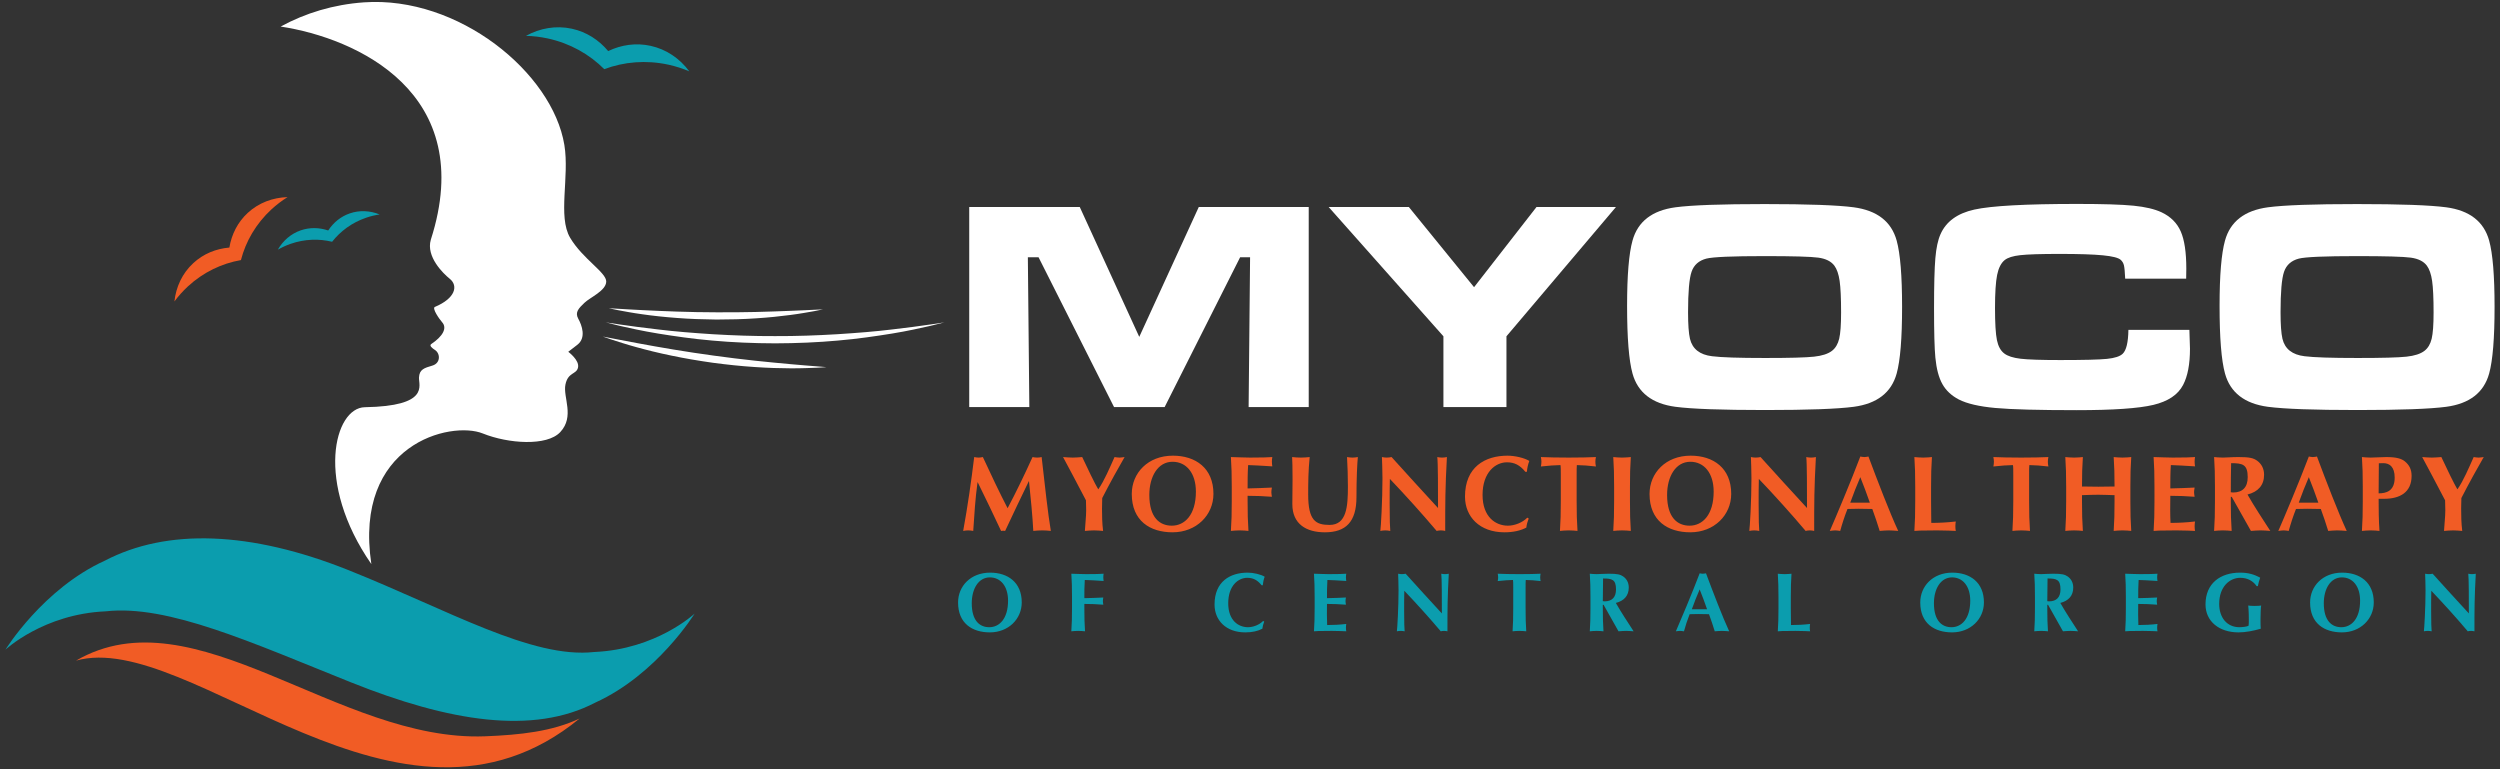 <?xml version="1.0" encoding="utf-8"?>
<!-- Generator: Adobe Illustrator 17.0.0, SVG Export Plug-In . SVG Version: 6.00 Build 0)  -->
<!DOCTYPE svg PUBLIC "-//W3C//DTD SVG 1.1//EN" "http://www.w3.org/Graphics/SVG/1.1/DTD/svg11.dtd">
<svg version="1.1" id="Layer_1" xmlns="http://www.w3.org/2000/svg" xmlns:xlink="http://www.w3.org/1999/xlink" x="0px" y="0px"
	 width="325px" height="100px" viewBox="0 0 325 100" enable-background="new 0 0 325 100" xml:space="preserve">
<rect x="0" y="0" width="325" height="100" fill="#333333" stroke="none"/>
<g>
	<path fill="#FFFFFF" d="M79.139,40.071c0,0,0.442,0.02,1.214,0.068c0.77,0.058,1.875,0.106,3.189,0.178
		c1.315,0.066,2.847,0.135,4.481,0.19c1.639,0.048,3.378,0.097,5.113,0.093c1.738,0.018,3.47-0.011,5.094-0.042
		c1.623-0.038,3.134-0.095,4.429-0.146c1.297-0.058,2.38-0.091,3.135-0.138c0.758-0.037,1.19-0.058,1.193-0.054
		c0.002,0.002-0.426,0.098-1.171,0.237c-0.746,0.126-1.815,0.33-3.107,0.494c-1.293,0.174-2.808,0.33-4.444,0.434
		c-1.629,0.111-3.378,0.154-5.132,0.156c-1.752-0.018-3.509-0.078-5.151-0.207c-1.646-0.122-3.18-0.291-4.49-0.48
		c-1.315-0.18-2.401-0.395-3.162-0.532C79.571,40.172,79.137,40.067,79.139,40.071"/>
	<path fill="#FFFFFF" d="M78.754,41.912c0,0,0.694,0.11,1.894,0.281c1.2,0.185,2.922,0.399,4.981,0.646
		c2.057,0.25,4.468,0.45,7.046,0.612c2.58,0.152,5.33,0.256,8.085,0.244c2.753,0.012,5.507-0.09,8.086-0.246
		c2.579-0.163,4.987-0.359,7.048-0.61c2.057-0.246,3.78-0.459,4.979-0.646c1.206-0.171,1.89-0.285,1.89-0.281
		c0,0-0.672,0.177-1.855,0.46c-1.189,0.262-2.883,0.658-4.941,0.99c-2.058,0.333-4.463,0.691-7.059,0.913
		c-2.595,0.236-5.372,0.352-8.148,0.36c-2.775-0.006-5.555-0.126-8.146-0.36c-2.594-0.223-5.007-0.58-7.057-0.913
		c-2.059-0.334-3.756-0.726-4.943-0.99C79.431,42.089,78.754,41.907,78.754,41.912"/>
	<path fill="#FFFFFF" d="M78.376,43.752c0-0.001,0.451,0.083,1.239,0.242c0.783,0.162,1.912,0.362,3.26,0.62
		c1.351,0.25,2.923,0.536,4.611,0.814c1.695,0.276,3.496,0.564,5.309,0.803c1.815,0.258,3.632,0.466,5.343,0.657
		c1.711,0.182,3.314,0.334,4.689,0.457c1.379,0.114,2.53,0.226,3.339,0.278c0.807,0.062,1.269,0.103,1.269,0.103
		c0,0.002-0.462,0.045-1.274,0.078c-0.814,0.028-1.973,0.086-3.364,0.078c-1.388-0.004-3.009-0.053-4.738-0.173
		c-1.731-0.111-3.566-0.308-5.398-0.551c-1.827-0.259-3.641-0.563-5.332-0.919c-1.692-0.347-3.253-0.734-4.581-1.104
		c-1.325-0.358-2.415-0.726-3.18-0.967C78.806,43.918,78.374,43.752,78.376,43.752"/>
	<path fill="#F15C25" d="M22.672,39.192c0.21-1.902,1.026-3.668,2.459-4.989c1.312-1.211,2.952-1.874,4.688-2.021
		c0.286-1.717,1.08-3.299,2.392-4.51c1.432-1.319,3.259-1.99,5.169-2.047c-0.731,0.457-1.431,0.984-2.092,1.593
		c-2.011,1.857-3.339,4.163-3.967,6.593c-2.471,0.429-4.879,1.567-6.893,3.421C23.77,37.84,23.185,38.498,22.672,39.192"/>
	<path fill="#0B9DAE" d="M71.212,5c2.904,0.63,5.417,2.059,7.341,3.991c2.549-0.957,5.432-1.215,8.336-0.584
		c0.95,0.208,1.859,0.501,2.72,0.868c-1.24-1.665-2.978-2.871-5.046-3.32c-1.891-0.411-3.796-0.133-5.5,0.686
		c-1.212-1.452-2.827-2.495-4.72-2.907c-2.069-0.45-4.149-0.073-5.97,0.927C69.309,4.683,70.26,4.793,71.212,5"/>
	<path fill="#0B9DAE" d="M37.793,31.694c1.81-0.626,3.675-0.682,5.381-0.264c1.083-1.383,2.583-2.489,4.393-3.116
		c0.593-0.205,1.192-0.349,1.79-0.434c-1.244-0.5-2.603-0.583-3.892-0.137c-1.18,0.408-2.133,1.2-2.799,2.22
		c-1.153-0.391-2.393-0.425-3.573-0.017c-1.288,0.446-2.307,1.35-2.977,2.511C36.641,32.157,37.202,31.899,37.793,31.694"/>
	<path fill="#0B9DAE" d="M90.298,79.769c0,0-4.879,7.929-12.928,11.576c-8.042,4.197-18.875,2.512-31.753-2.644
		c-12.88-5.157-23.769-10.135-31.867-9.23c-8.106,0.35-13.045,4.989-13.045,4.989s4.879-7.926,12.93-11.576
		c8.041-4.197,18.874-3.889,31.751,1.267c12.88,5.155,23.767,11.514,31.869,10.609C85.36,84.407,90.298,79.769,90.298,79.769"/>
	<path fill="#F15C25" d="M75.351,93.404c-3.586,1.694-7.713,2.132-12.264,2.314C43.926,96.482,25.295,76.92,9.883,85.881
		C24.695,81.721,51.994,112.595,75.351,93.404"/>
	<path fill="#FFFFFF" d="M74.117,30.907c-1.63-2.759-0.066-7.906-0.749-12.06C71.82,9.436,59.586-0.554,47.321,0.305
		c-3.945,0.275-7.618,1.388-10.835,3.147c9.828,1.502,25.672,8.594,19.521,27.71c-0.647,2.202,1.601,4.389,2.461,5.08
		c1.119,0.898,0.755,2.53-1.931,3.656c-0.414,0.173,0.598,1.614,0.943,1.996c0.69,0.762,0.074,1.834-1.415,2.831
		c-0.315,0.21,0.157,0.562,0.47,0.763c0.727,0.465,0.757,1.716-0.32,2.036c-1.076,0.32-1.687,0.495-1.746,1.543
		c-0.058,1.046,1.427,3.724-7.041,3.87c-3.954,0.067-6.539,9.748,0.847,20.393c-2.345-15.653,10.347-18.647,14.486-16.981
		c3.321,1.337,8.335,1.679,10.066-0.17c1.917-2.049,0.342-4.53,0.678-6.183c0.336-1.649,1.435-1.287,1.639-2.22
		c0.21-0.955-1.27-2.044-1.27-2.044l1.182-0.912c1.18-0.913,0.593-2.531,0.118-3.387c-0.474-0.857,0.082-1.37,0.809-2.073
		c0.727-0.702,2.791-1.558,2.827-2.746C78.847,35.424,75.746,33.665,74.117,30.907"/>
	<polygon fill="#FFFFFF" points="125.999,26.91 140.368,26.91 148.104,43.794 155.841,26.91 170.134,26.91 170.134,52.922 
		162.321,52.922 162.511,33.447 161.215,33.447 151.401,52.922 144.827,52.922 135.013,33.447 133.621,33.447 133.813,52.922 
		125.999,52.922 	"/>
	<polygon fill="#FFFFFF" points="172.724,26.91 183.148,26.91 191.628,37.334 199.746,26.91 210.075,26.91 195.839,43.718 
		195.839,52.922 187.645,52.922 187.645,43.718 	"/>
	<path fill="#FFFFFF" d="M229.396,26.529c5.615,0,9.477,0.14,11.586,0.419c3.037,0.408,4.898,1.849,5.584,4.326
		c0.47,1.703,0.705,4.581,0.705,8.633c0,4.066-0.235,6.95-0.705,8.652c-0.686,2.477-2.547,3.919-5.584,4.325
		c-2.109,0.28-5.945,0.42-11.51,0.42c-5.666,0-9.554-0.14-11.662-0.42c-3.037-0.406-4.898-1.848-5.584-4.325
		c-0.47-1.702-0.705-4.638-0.705-8.805c0-3.963,0.235-6.79,0.705-8.48c0.686-2.477,2.547-3.918,5.584-4.326
		C219.906,26.669,223.768,26.529,229.396,26.529 M229.415,33.294c-4.206,0-6.733,0.108-7.584,0.324
		c-0.979,0.255-1.621,0.823-1.925,1.706c-0.305,0.883-0.458,2.639-0.458,5.269c0,1.588,0.083,2.738,0.248,3.449
		c0.318,1.321,1.277,2.077,2.878,2.268c1.181,0.152,3.474,0.228,6.879,0.228c3.189,0,5.31-0.056,6.365-0.171
		c1.054-0.114,1.836-0.368,2.344-0.762c0.457-0.356,0.768-0.88,0.934-1.573c0.165-0.692,0.247-1.826,0.247-3.401
		c0-1.867-0.063-3.239-0.19-4.116c-0.127-0.877-0.356-1.537-0.686-1.982c-0.42-0.559-1.112-0.905-2.077-1.039
		C235.424,33.361,233.099,33.294,229.415,33.294"/>
	<path fill="#FFFFFF" d="M276.693,42.88h7.928c0.05,1.271,0.076,2.09,0.076,2.458c0,2.008-0.299,3.576-0.896,4.707
		c-0.66,1.271-1.95,2.134-3.868,2.592c-1.919,0.457-5.235,0.685-9.948,0.685c-4.955,0-8.483-0.094-10.585-0.285
		c-2.104-0.191-3.688-0.559-4.755-1.105c-0.953-0.496-1.664-1.163-2.135-2.001c-0.47-0.839-0.775-1.989-0.914-3.449
		c-0.114-1.182-0.171-3.316-0.171-6.404c0-3.01,0.057-5.183,0.171-6.517s0.336-2.369,0.667-3.106
		c0.724-1.651,2.191-2.722,4.402-3.211c2.21-0.489,6.67-0.734,13.378-0.734c3.354,0,5.793,0.077,7.317,0.229
		c1.525,0.153,2.738,0.438,3.64,0.858c1.181,0.558,2.013,1.387,2.496,2.486c0.483,1.099,0.724,2.716,0.724,4.85
		c0,0.114-0.006,0.547-0.019,1.296h-7.927c-0.038-0.864-0.092-1.442-0.162-1.734c-0.07-0.292-0.213-0.534-0.429-0.724
		c-0.305-0.267-1.073-0.46-2.305-0.581c-1.233-0.121-3.101-0.182-5.603-0.182c-2.478,0-4.193,0.055-5.146,0.163
		c-0.952,0.107-1.626,0.32-2.019,0.638c-0.471,0.381-0.798,1.023-0.982,1.925c-0.184,0.902-0.276,2.337-0.276,4.306
		c0,1.97,0.082,3.358,0.248,4.164c0.165,0.807,0.482,1.388,0.952,1.744c0.445,0.343,1.153,0.572,2.125,0.686
		c0.972,0.114,2.69,0.171,5.155,0.171c3.036,0,5.059-0.05,6.069-0.152c1.01-0.102,1.693-0.324,2.049-0.667
		C276.42,45.541,276.668,44.506,276.693,42.88"/>
	<path fill="#FFFFFF" d="M306.419,26.529c5.615,0,9.477,0.14,11.586,0.419c3.036,0.408,4.898,1.849,5.584,4.326
		c0.47,1.703,0.705,4.581,0.705,8.633c0,4.066-0.235,6.95-0.705,8.652c-0.686,2.477-2.548,3.919-5.584,4.325
		c-2.109,0.28-5.945,0.42-11.509,0.42c-5.667,0-9.555-0.14-11.663-0.42c-3.037-0.406-4.898-1.848-5.583-4.325
		c-0.471-1.702-0.706-4.638-0.706-8.805c0-3.963,0.235-6.79,0.706-8.48c0.685-2.477,2.546-3.918,5.583-4.326
		C296.929,26.669,300.791,26.529,306.419,26.529 M306.438,33.294c-4.205,0-6.733,0.108-7.584,0.324
		c-0.979,0.255-1.62,0.823-1.925,1.706s-0.457,2.639-0.457,5.269c0,1.588,0.082,2.738,0.247,3.449
		c0.318,1.321,1.277,2.077,2.878,2.268c1.181,0.152,3.474,0.228,6.879,0.228c3.189,0,5.311-0.056,6.365-0.171
		c1.054-0.114,1.836-0.368,2.344-0.762c0.458-0.356,0.769-0.88,0.934-1.573c0.165-0.692,0.248-1.826,0.248-3.401
		c0-1.867-0.064-3.239-0.191-4.116c-0.127-0.877-0.356-1.537-0.686-1.982c-0.419-0.559-1.112-0.905-2.077-1.039
		C312.447,33.361,310.123,33.294,306.438,33.294"/>
	<path fill="#F15C25" d="M127.078,62.702c-0.292,2.101-0.418,4.216-0.557,6.317c-0.222-0.041-0.445-0.069-0.654-0.069
		c-0.223,0-0.432,0.028-0.654,0.069c0.585-3.2,1.044-6.401,1.433-9.601c0.195,0.041,0.376,0.069,0.571,0.069
		c0.181,0,0.376-0.028,0.556-0.069c1.016,2.212,2.2,4.689,3.215,6.651c1.1-2.073,2.24-4.439,3.242-6.651
		c0.196,0.041,0.404,0.069,0.599,0.069c0.195,0,0.39-0.028,0.584-0.069c0.362,3.2,0.85,7.639,1.197,9.601
		c-0.376-0.041-0.751-0.069-1.127-0.069c-0.376,0-0.765,0.028-1.155,0.069c-0.098-1.934-0.334-4.299-0.557-6.457h-0.027
		c-1.044,2.158-2.074,4.301-3.076,6.457c-0.083-0.013-0.181-0.027-0.264-0.027c-0.084,0-0.181,0.014-0.264,0.027
		c-0.989-2.101-1.991-4.216-3.035-6.317H127.078z"/>
	<path fill="#F15C25" d="M142.788,63.593c0.751-1.058,1.489-2.812,2.102-4.175c0.208,0.028,0.417,0.07,0.64,0.07
		c0.222,0,0.431-0.042,0.668-0.07c-0.613,1.044-2.018,3.576-2.909,5.33c0,0.445-0.028,0.905-0.028,1.364
		c0,0.918,0.014,1.864,0.139,2.908c-0.389-0.028-0.793-0.07-1.182-0.07c-0.39,0-0.794,0.042-1.183,0.07
		c0.042-0.891,0.167-1.823,0.167-2.686c0-0.431-0.014-0.863-0.028-1.294c-0.96-1.851-2.547-4.829-2.978-5.622
		c0.417,0.028,0.835,0.07,1.252,0.07c0.418,0,0.821-0.042,1.239-0.07c0.64,1.378,1.683,3.534,2.073,4.175H142.788z"/>
	<path fill="#F15C25" d="M152.473,59.237c2.951,0,5.275,1.614,5.275,4.968c0,2.755-2.213,4.995-5.316,4.995
		c-2.937,0-5.302-1.503-5.302-4.982C147.13,61.477,149.245,59.237,152.473,59.237 M152.432,60.03c-1.907,0-3.02,1.92-3.02,4.313
		c0,2.965,1.364,3.995,2.922,3.995c1.67,0,3.132-1.392,3.132-4.426C155.466,61.505,154.227,60.03,152.432,60.03"/>
	<path fill="#F15C25" d="M160.128,63.272c0-1.559-0.028-2.63-0.111-3.854c0.821,0.013,1.655,0.069,2.477,0.069
		c1.363,0,2.532-0.028,2.908-0.069c-0.028,0.166-0.056,0.333-0.056,0.583c0,0.293,0.028,0.418,0.056,0.627
		c-1.058-0.07-2.728-0.167-3.145-0.167c-0.069,1.016-0.069,2.018-0.069,3.034c1.21-0.028,2.101-0.056,3.158-0.112
		c-0.055,0.321-0.069,0.446-0.069,0.626c0,0.154,0.028,0.279,0.069,0.571c-1.057-0.083-2.101-0.125-3.158-0.125v0.71
		c0,1.558,0.027,2.629,0.111,3.854c-0.306-0.027-0.682-0.069-1.141-0.069c-0.46,0-0.835,0.042-1.141,0.069
		c0.083-1.225,0.111-2.296,0.111-3.854V63.272z"/>
	<path fill="#F15C25" d="M168.004,65.541c0-1.503,0.028-2.255,0.028-3.257c0-1.474-0.028-2.407-0.056-2.866
		c0.376,0.041,0.766,0.069,1.141,0.069c0.376,0,0.766-0.028,1.141-0.069c-0.18,1.809-0.194,3.256-0.194,4.87
		c0,3.396,0.974,3.952,2.783,3.952c2.226,0,2.38-2.407,2.38-4.995c0-1.281-0.042-2.547-0.112-3.827
		c0.237,0.041,0.473,0.069,0.71,0.069s0.459-0.028,0.696-0.069c-0.084,0.821-0.181,2.81-0.181,5.218
		c0,3.229-1.406,4.565-4.106,4.565C169.855,69.201,168.004,68.157,168.004,65.541"/>
	<path fill="#F15C25" d="M179.651,59.418c0.209,0.042,0.417,0.069,0.626,0.069c0.209,0,0.418-0.027,0.627-0.069
		c2.003,2.212,3.994,4.411,6.039,6.624c0-2.213,0-5.998-0.097-6.624c0.208,0.042,0.417,0.069,0.626,0.069
		c0.209,0,0.417-0.027,0.626-0.069c-0.222,4.049-0.222,5.9-0.222,9.602c-0.195-0.042-0.376-0.07-0.571-0.07s-0.376,0.028-0.543,0.07
		c-1.906-2.254-3.938-4.509-6.081-6.763c-0.028,1.043-0.028,2.198-0.028,3.242c0,2.227,0.042,3.006,0.084,3.521
		c-0.223-0.042-0.446-0.07-0.654-0.07c-0.209,0-0.432,0.028-0.64,0.07c0.069-0.404,0.278-3.994,0.278-6.833
		C179.721,60.935,179.665,60.086,179.651,59.418"/>
	<path fill="#F15C25" d="M198.73,67.405c-0.153,0.39-0.265,0.793-0.307,1.183c-0.737,0.39-1.697,0.612-2.839,0.612
		c-3.228,0-5.134-2.018-5.134-4.648c0-3.84,2.602-5.315,5.524-5.315c0.975,0,2.199,0.292,2.839,0.682
		c-0.181,0.459-0.278,0.946-0.32,1.419h-0.195c-0.695-0.863-1.405-1.239-2.393-1.239c-1.489,0-3.173,1.294-3.173,4.244
		c0,2.868,1.698,3.995,3.298,3.995c0.89,0,1.921-0.418,2.519-1.044L198.73,67.405z"/>
	<path fill="#F15C25" d="M202.904,61.686c0-0.529,0-1.03-0.042-1.225c-0.542,0-1.711,0.084-2.546,0.182
		c0.042-0.209,0.069-0.404,0.069-0.613c0-0.209-0.027-0.404-0.069-0.612c1.266,0.041,1.892,0.069,3.618,0.069
		c1.725,0,2.351-0.028,3.535-0.069c-0.042,0.208-0.07,0.403-0.07,0.612c0,0.209,0.028,0.404,0.07,0.613
		c-0.752-0.098-1.921-0.182-2.478-0.182c-0.027,0.195-0.027,0.696-0.027,1.225v3.479c0,1.559,0.027,2.63,0.111,3.854
		c-0.306-0.027-0.682-0.069-1.141-0.069s-0.835,0.042-1.141,0.069c0.083-1.224,0.111-2.295,0.111-3.854V61.686z"/>
	<path fill="#F15C25" d="M209.835,63.272c0-1.559-0.028-2.63-0.111-3.854c0.306,0.027,0.681,0.069,1.141,0.069
		c0.459,0,0.835-0.042,1.141-0.069c-0.084,1.224-0.111,2.295-0.111,3.854v1.893c0,1.558,0.027,2.629,0.111,3.854
		c-0.306-0.027-0.682-0.069-1.141-0.069c-0.46,0-0.835,0.042-1.141,0.069c0.083-1.225,0.111-2.296,0.111-3.854V63.272z"/>
	<path fill="#F15C25" d="M219.784,59.237c2.95,0,5.274,1.614,5.274,4.968c0,2.755-2.213,4.995-5.316,4.995
		c-2.936,0-5.302-1.503-5.302-4.982C214.44,61.477,216.555,59.237,219.784,59.237 M219.742,60.03c-1.906,0-3.02,1.92-3.02,4.313
		c0,2.965,1.364,3.995,2.923,3.995c1.67,0,3.131-1.392,3.131-4.426C222.776,61.505,221.537,60.03,219.742,60.03"/>
	<path fill="#F15C25" d="M227.619,59.418c0.208,0.042,0.417,0.069,0.626,0.069s0.417-0.027,0.626-0.069
		c2.004,2.212,3.994,4.411,6.04,6.624c0-2.213,0-5.998-0.098-6.624c0.209,0.042,0.418,0.069,0.627,0.069
		c0.208,0,0.417-0.027,0.626-0.069c-0.223,4.049-0.223,5.9-0.223,9.602c-0.195-0.042-0.375-0.07-0.57-0.07s-0.376,0.028-0.543,0.07
		c-1.906-2.254-3.938-4.509-6.081-6.763c-0.028,1.043-0.028,2.198-0.028,3.242c0,2.227,0.041,3.006,0.083,3.521
		c-0.222-0.042-0.445-0.07-0.654-0.07c-0.208,0-0.431,0.028-0.64,0.07c0.07-0.404,0.278-3.994,0.278-6.833
		C227.688,60.935,227.633,60.086,227.619,59.418"/>
	<path fill="#F15C25" d="M246.767,69.02c-0.445-0.028-0.835-0.07-1.225-0.07c-0.389,0-0.793,0.042-1.183,0.07
		c-0.292-0.946-0.612-1.906-0.96-2.853c-0.598-0.013-1.183-0.028-1.781-0.028c-0.487,0-0.96,0.015-1.447,0.028
		c-0.376,0.947-0.682,1.893-0.946,2.853c-0.223-0.028-0.432-0.07-0.655-0.07c-0.222,0-0.431,0.042-0.695,0.07
		c0.682-1.545,2.769-6.499,3.966-9.672c0.18,0.028,0.347,0.07,0.529,0.07c0.18,0,0.347-0.042,0.528-0.07
		C244.081,62.521,245.709,66.752,246.767,69.02 M243.079,65.346c-0.403-1.127-0.793-2.227-1.238-3.312
		c-0.473,1.085-0.905,2.185-1.308,3.312H243.079z"/>
	<path fill="#F15C25" d="M248.98,63.272c0-1.559-0.028-2.63-0.111-3.854c0.306,0.027,0.681,0.069,1.141,0.069
		c0.459,0,0.835-0.042,1.141-0.069c-0.084,1.224-0.111,2.295-0.111,3.854v1.893c0,1.029,0.013,2.087,0.027,2.811
		c1.044,0,2.116-0.056,3.187-0.182c-0.028,0.196-0.056,0.334-0.056,0.627c0,0.292,0.028,0.431,0.056,0.598
		c-0.501-0.014-1.155-0.069-2.435-0.069c-2.269,0-2.644,0.042-2.95,0.069c0.083-1.225,0.111-2.296,0.111-3.854V63.272z"/>
	<path fill="#F15C25" d="M261.726,61.686c0-0.529,0-1.03-0.042-1.225c-0.543,0-1.711,0.084-2.546,0.182
		c0.042-0.209,0.07-0.404,0.07-0.613c0-0.209-0.028-0.404-0.07-0.612c1.266,0.041,1.892,0.069,3.618,0.069
		c1.725,0,2.352-0.028,3.535-0.069c-0.042,0.208-0.07,0.403-0.07,0.612c0,0.209,0.028,0.404,0.07,0.613
		c-0.752-0.098-1.921-0.182-2.478-0.182c-0.027,0.195-0.027,0.696-0.027,1.225v3.479c0,1.559,0.027,2.63,0.111,3.854
		c-0.306-0.027-0.682-0.069-1.141-0.069s-0.835,0.042-1.141,0.069c0.083-1.224,0.111-2.295,0.111-3.854V61.686z"/>
	<path fill="#F15C25" d="M274.891,64.372c-0.71-0.014-1.405-0.056-2.115-0.056c-0.696,0-1.406,0.028-2.116,0.056v0.793
		c0,1.559,0.028,2.63,0.112,3.854c-0.306-0.027-0.682-0.069-1.141-0.069c-0.459,0-0.835,0.042-1.141,0.069
		c0.083-1.224,0.111-2.295,0.111-3.854v-1.893c0-1.558-0.028-2.629-0.111-3.854c0.306,0.027,0.682,0.069,1.141,0.069
		c0.459,0,0.835-0.042,1.141-0.069c-0.084,1.21-0.112,2.282-0.112,3.827c0.474,0.014,1.142,0.027,2.13,0.027
		c0.988,0,1.572-0.013,2.101-0.027c0-1.545-0.028-2.617-0.111-3.827c0.306,0.027,0.682,0.069,1.141,0.069s0.835-0.042,1.141-0.069
		c-0.084,1.225-0.112,2.296-0.112,3.854v1.893c0,1.559,0.028,2.63,0.112,3.854c-0.306-0.027-0.682-0.069-1.141-0.069
		s-0.835,0.042-1.141,0.069c0.083-1.224,0.111-2.295,0.111-3.854V64.372z"/>
	<path fill="#F15C25" d="M280.081,63.272c0-1.559-0.028-2.63-0.111-3.854c0.821,0.013,1.656,0.069,2.477,0.069
		c1.363,0,2.532-0.028,2.908-0.069c-0.027,0.166-0.055,0.333-0.055,0.583c0,0.293,0.028,0.418,0.055,0.627
		c-1.057-0.07-2.727-0.167-3.145-0.167c-0.069,1.016-0.069,2.018-0.069,3.034c1.211-0.028,2.101-0.056,3.159-0.112
		c-0.056,0.321-0.07,0.446-0.07,0.626c0,0.154,0.028,0.279,0.07,0.571c-1.058-0.083-2.102-0.125-3.159-0.125
		c0,0.585-0.014,1.183-0.014,1.781c0,0.585,0.014,1.183,0.041,1.74c1.044,0,2.116-0.056,3.187-0.182
		c-0.027,0.196-0.055,0.334-0.055,0.627c0,0.292,0.028,0.431,0.055,0.598c-0.501-0.014-1.155-0.069-2.435-0.069
		c-2.268,0-2.644,0.042-2.95,0.069c0.083-1.225,0.111-2.296,0.111-3.854V63.272z"/>
	<path fill="#F15C25" d="M290.128,64.595h-0.125v0.57c0,1.559,0.028,2.63,0.112,3.855c-0.307-0.028-0.682-0.07-1.142-0.07
		c-0.459,0-0.835,0.042-1.14,0.07c0.083-1.225,0.111-2.296,0.111-3.855v-1.892c0-1.559-0.028-2.63-0.111-3.855
		c0.305,0.027,0.681,0.069,1.14,0.069c0.501,0,1.1-0.069,2.046-0.069c1.405,0,1.92,0.125,2.407,0.473
		c0.557,0.403,0.905,1.016,0.905,1.837c0,1.35-0.779,2.212-2.157,2.56c0.891,1.573,1.949,3.159,2.964,4.732
		c-0.417-0.028-0.835-0.07-1.252-0.07c-0.418,0-0.849,0.042-1.266,0.07L290.128,64.595z M290.045,60.211
		c-0.028,1.267-0.042,2.519-0.042,3.785c0.112,0.014,0.209,0.028,0.306,0.028c1.225,0,1.893-0.682,1.893-1.99
		C292.202,60.392,291.562,60.211,290.045,60.211"/>
	<path fill="#F15C25" d="M305.074,69.02c-0.446-0.028-0.835-0.07-1.225-0.07c-0.39,0-0.793,0.042-1.183,0.07
		c-0.292-0.946-0.612-1.906-0.96-2.853c-0.598-0.013-1.183-0.028-1.781-0.028c-0.487,0-0.96,0.015-1.447,0.028
		c-0.376,0.947-0.682,1.893-0.946,2.853c-0.223-0.028-0.432-0.07-0.655-0.07c-0.222,0-0.431,0.042-0.696,0.07
		c0.683-1.545,2.769-6.499,3.967-9.672c0.18,0.028,0.347,0.07,0.528,0.07c0.181,0,0.348-0.042,0.529-0.07
		C302.388,62.521,304.016,66.752,305.074,69.02 M301.386,65.346c-0.403-1.127-0.793-2.227-1.238-3.312
		c-0.474,1.085-0.905,2.185-1.309,3.312H301.386z"/>
	<path fill="#F15C25" d="M307.161,63.273c0-1.559-0.028-2.63-0.111-3.855c0.306,0.027,0.682,0.069,1.141,0.069
		c0.64,0,1.364-0.069,2.032-0.069c1.308,0,1.989,0.209,2.421,0.57c0.585,0.488,0.863,1.058,0.863,1.879
		c0,2.129-1.503,2.978-3.577,2.978h-0.709c0,1.391,0.014,2.783,0.111,4.175c-0.306-0.028-0.682-0.07-1.141-0.07
		s-0.835,0.042-1.141,0.07c0.083-1.225,0.111-2.296,0.111-3.855V63.273z M309.833,60.211c-0.223,0-0.431,0-0.584,0.014
		c-0.014,1.308-0.028,2.616-0.028,3.91c0.932,0,2.087-0.25,2.087-2.045C311.308,60.67,310.627,60.211,309.833,60.211"/>
	<path fill="#F15C25" d="M319.477,63.593c0.752-1.058,1.489-2.812,2.102-4.175c0.208,0.028,0.417,0.07,0.64,0.07
		c0.222,0,0.431-0.042,0.668-0.07c-0.613,1.044-2.018,3.576-2.909,5.33c0,0.445-0.028,0.905-0.028,1.364
		c0,0.918,0.014,1.864,0.139,2.908c-0.389-0.028-0.793-0.07-1.182-0.07c-0.39,0-0.794,0.042-1.183,0.07
		c0.042-0.891,0.167-1.823,0.167-2.686c0-0.431-0.014-0.863-0.028-1.294c-0.96-1.851-2.547-4.829-2.978-5.622
		c0.417,0.028,0.835,0.07,1.252,0.07c0.418,0,0.821-0.042,1.239-0.07c0.64,1.378,1.684,3.534,2.073,4.175H319.477z"/>
	<path fill="#0B9DAE" d="M128.715,74.443c2.3,0,4.111,1.258,4.111,3.873c0,2.147-1.725,3.894-4.144,3.894
		c-2.289,0-4.133-1.171-4.133-3.883C124.549,76.189,126.198,74.443,128.715,74.443 M128.682,75.061
		c-1.486,0-2.354,1.497-2.354,3.363c0,2.311,1.063,3.114,2.278,3.114c1.302,0,2.441-1.085,2.441-3.45
		C131.047,76.211,130.082,75.061,128.682,75.061"/>
	<path fill="#0B9DAE" d="M139.361,77.589c0-1.215-0.022-2.05-0.087-3.005c0.64,0.01,1.291,0.054,1.931,0.054
		c1.063,0,1.975-0.022,2.267-0.054c-0.021,0.13-0.043,0.26-0.043,0.456c0,0.227,0.022,0.325,0.043,0.487
		c-0.824-0.054-2.126-0.13-2.451-0.13c-0.055,0.792-0.055,1.573-0.055,2.365c0.944-0.021,1.639-0.043,2.463-0.087
		c-0.043,0.25-0.054,0.348-0.054,0.489c0,0.119,0.022,0.217,0.054,0.445c-0.824-0.065-1.638-0.098-2.463-0.098v0.553
		c0,1.215,0.022,2.051,0.087,3.005c-0.238-0.022-0.531-0.054-0.889-0.054s-0.651,0.032-0.89,0.054
		c0.065-0.954,0.087-1.79,0.087-3.005V77.589z"/>
	<path fill="#0B9DAE" d="M164.346,80.811c-0.119,0.304-0.206,0.618-0.239,0.922c-0.574,0.304-1.323,0.477-2.213,0.477
		c-2.517,0-4.003-1.573-4.003-3.623c0-2.995,2.029-4.144,4.307-4.144c0.759,0,1.714,0.227,2.213,0.531
		c-0.141,0.358-0.217,0.738-0.249,1.107h-0.152c-0.543-0.673-1.096-0.966-1.866-0.966c-1.161,0-2.474,1.009-2.474,3.309
		c0,2.235,1.324,3.114,2.572,3.114c0.694,0,1.497-0.326,1.963-0.814L164.346,80.811z"/>
	<path fill="#0B9DAE" d="M170.903,77.589c0-1.215-0.021-2.05-0.087-3.005c0.64,0.01,1.291,0.054,1.931,0.054
		c1.064,0,1.975-0.022,2.268-0.054c-0.022,0.13-0.044,0.26-0.044,0.456c0,0.227,0.022,0.325,0.044,0.487
		c-0.825-0.054-2.127-0.13-2.452-0.13c-0.055,0.792-0.055,1.573-0.055,2.365c0.944-0.021,1.639-0.043,2.463-0.087
		c-0.043,0.25-0.054,0.348-0.054,0.489c0,0.119,0.022,0.217,0.054,0.445c-0.824-0.065-1.638-0.098-2.463-0.098
		c0,0.455-0.01,0.922-0.01,1.389c0,0.455,0.01,0.922,0.032,1.356c0.814,0,1.649-0.043,2.485-0.141
		c-0.022,0.152-0.044,0.26-0.044,0.488c0,0.228,0.022,0.336,0.044,0.466c-0.391-0.01-0.901-0.054-1.899-0.054
		c-1.768,0-2.061,0.032-2.3,0.054c0.066-0.954,0.087-1.79,0.087-3.005V77.589z"/>
	<path fill="#0B9DAE" d="M181.757,74.584c0.163,0.033,0.326,0.054,0.488,0.054c0.163,0,0.326-0.021,0.489-0.054
		c1.562,1.725,3.113,3.439,4.708,5.164c0-1.725,0-4.676-0.076-5.164c0.163,0.033,0.326,0.054,0.488,0.054
		c0.163,0,0.325-0.021,0.488-0.054c-0.173,3.157-0.173,4.6-0.173,7.486c-0.152-0.033-0.293-0.054-0.445-0.054
		s-0.293,0.021-0.423,0.054c-1.486-1.757-3.07-3.515-4.741-5.273c-0.022,0.814-0.022,1.715-0.022,2.528
		c0,1.736,0.033,2.343,0.065,2.745c-0.174-0.033-0.347-0.054-0.51-0.054c-0.163,0-0.336,0.021-0.499,0.054
		c0.055-0.315,0.217-3.114,0.217-5.327C181.811,75.767,181.768,75.105,181.757,74.584"/>
	<path fill="#0B9DAE" d="M196.721,76.352c0-0.412,0-0.803-0.032-0.955c-0.424,0-1.335,0.065-1.985,0.142
		c0.032-0.164,0.054-0.315,0.054-0.478c0-0.163-0.022-0.314-0.054-0.478c0.986,0.033,1.475,0.055,2.82,0.055
		c1.345,0,1.833-0.022,2.756-0.055c-0.033,0.164-0.055,0.315-0.055,0.478c0,0.163,0.022,0.314,0.055,0.478
		c-0.586-0.077-1.497-0.142-1.931-0.142c-0.022,0.152-0.022,0.543-0.022,0.955v2.712c0,1.215,0.022,2.051,0.086,3.005
		c-0.238-0.022-0.531-0.054-0.889-0.054c-0.358,0-0.651,0.032-0.889,0.054c0.065-0.954,0.086-1.79,0.086-3.005V76.352z"/>
	<path fill="#0B9DAE" d="M208.464,78.62h-0.098v0.444c0,1.216,0.022,2.051,0.087,3.006c-0.239-0.022-0.532-0.055-0.89-0.055
		c-0.357,0-0.65,0.033-0.889,0.055c0.065-0.955,0.087-1.79,0.087-3.006v-1.475c0-1.215-0.022-2.05-0.087-3.005
		c0.239,0.021,0.532,0.054,0.889,0.054c0.391,0,0.857-0.054,1.595-0.054c1.096,0,1.498,0.097,1.877,0.369
		c0.434,0.314,0.705,0.792,0.705,1.432c0,1.052-0.607,1.725-1.681,1.996c0.694,1.226,1.519,2.463,2.311,3.689
		c-0.326-0.022-0.651-0.055-0.977-0.055c-0.325,0-0.662,0.033-0.987,0.055L208.464,78.62z M208.399,75.202
		c-0.022,0.987-0.033,1.964-0.033,2.951c0.087,0.011,0.163,0.022,0.239,0.022c0.955,0,1.476-0.532,1.476-1.551
		C210.081,75.344,209.582,75.202,208.399,75.202"/>
	<path fill="#0B9DAE" d="M224.796,82.07c-0.347-0.022-0.651-0.054-0.955-0.054c-0.303,0-0.618,0.032-0.922,0.054
		c-0.227-0.738-0.477-1.487-0.748-2.224c-0.467-0.011-0.922-0.022-1.389-0.022c-0.38,0-0.749,0.011-1.128,0.022
		c-0.293,0.737-0.532,1.475-0.738,2.224c-0.174-0.022-0.336-0.054-0.51-0.054c-0.173,0-0.336,0.032-0.543,0.054
		c0.532-1.204,2.16-5.067,3.093-7.54c0.14,0.022,0.271,0.054,0.412,0.054s0.271-0.032,0.412-0.054
		C222.702,77.003,223.971,80.302,224.796,82.07 M221.921,79.206c-0.314-0.879-0.618-1.736-0.965-2.582
		c-0.369,0.846-0.705,1.703-1.02,2.582H221.921z"/>
	<path fill="#0B9DAE" d="M231.201,77.589c0-1.215-0.022-2.05-0.087-3.005c0.239,0.021,0.532,0.054,0.89,0.054
		c0.358,0,0.651-0.033,0.889-0.054c-0.064,0.955-0.087,1.79-0.087,3.005v1.475c0,0.803,0.012,1.628,0.023,2.192
		c0.813,0,1.648-0.043,2.484-0.141c-0.022,0.152-0.044,0.26-0.044,0.488c0,0.228,0.022,0.336,0.044,0.466
		c-0.391-0.01-0.901-0.054-1.899-0.054c-1.768,0-2.061,0.032-2.3,0.054c0.065-0.954,0.087-1.79,0.087-3.005V77.589z"/>
	<path fill="#0B9DAE" d="M253.799,74.443c2.3,0,4.112,1.258,4.112,3.873c0,2.147-1.725,3.894-4.144,3.894
		c-2.289,0-4.134-1.171-4.134-3.883C249.633,76.189,251.283,74.443,253.799,74.443 M253.767,75.061
		c-1.486,0-2.355,1.497-2.355,3.363c0,2.311,1.064,3.114,2.279,3.114c1.302,0,2.441-1.085,2.441-3.45
		C256.132,76.211,255.166,75.061,253.767,75.061"/>
	<path fill="#0B9DAE" d="M266.246,78.62h-0.098v0.444c0,1.216,0.022,2.051,0.087,3.006c-0.239-0.022-0.531-0.055-0.89-0.055
		c-0.357,0-0.65,0.033-0.889,0.055c0.065-0.955,0.087-1.79,0.087-3.006v-1.475c0-1.215-0.022-2.05-0.087-3.005
		c0.239,0.021,0.532,0.054,0.889,0.054c0.391,0,0.857-0.054,1.595-0.054c1.096,0,1.498,0.097,1.877,0.369
		c0.434,0.314,0.705,0.792,0.705,1.432c0,1.052-0.607,1.725-1.681,1.996c0.694,1.226,1.519,2.463,2.311,3.689
		c-0.325-0.022-0.651-0.055-0.977-0.055c-0.325,0-0.661,0.033-0.987,0.055L266.246,78.62z M266.181,75.202
		c-0.021,0.987-0.033,1.964-0.033,2.951c0.087,0.011,0.163,0.022,0.239,0.022c0.955,0,1.476-0.532,1.476-1.551
		C267.863,75.344,267.364,75.202,266.181,75.202"/>
	<path fill="#0B9DAE" d="M276.362,77.589c0-1.215-0.022-2.05-0.087-3.005c0.64,0.01,1.291,0.054,1.931,0.054
		c1.063,0,1.975-0.022,2.268-0.054c-0.022,0.13-0.044,0.26-0.044,0.456c0,0.227,0.022,0.325,0.044,0.487
		c-0.825-0.054-2.127-0.13-2.452-0.13c-0.055,0.792-0.055,1.573-0.055,2.365c0.944-0.021,1.639-0.043,2.463-0.087
		c-0.043,0.25-0.054,0.348-0.054,0.489c0,0.119,0.022,0.217,0.054,0.445c-0.824-0.065-1.638-0.098-2.463-0.098
		c0,0.455-0.01,0.922-0.01,1.389c0,0.455,0.01,0.922,0.032,1.356c0.814,0,1.649-0.043,2.485-0.141
		c-0.022,0.152-0.044,0.26-0.044,0.488c0,0.228,0.022,0.336,0.044,0.466c-0.391-0.01-0.901-0.054-1.899-0.054
		c-1.768,0-2.061,0.032-2.3,0.054c0.065-0.954,0.087-1.79,0.087-3.005V77.589z"/>
	<path fill="#0B9DAE" d="M293.367,76.201c-0.456-0.651-1.15-1.085-2.137-1.085c-1.346,0-2.735,1.118-2.735,3.396
		c0,1.725,0.966,3.026,2.637,3.026c0.369,0,1.009-0.075,1.182-0.195c0.033-0.173,0.033-0.444,0.033-0.759
		c0-1.172-0.065-1.66-0.076-1.866c0.141,0.022,0.358,0.054,0.803,0.054c0.521,0,0.738-0.032,0.878-0.054
		c-0.054,0.228-0.086,1.128-0.086,1.822c0,0.456,0.011,1.031,0.032,1.194c-0.944,0.271-1.942,0.477-2.896,0.477
		c-2.495,0-4.286-1.421-4.286-3.635c0-2.755,1.942-4.132,4.492-4.132c1.096,0,1.833,0.238,2.615,0.65
		c-0.12,0.369-0.239,0.738-0.304,1.107H293.367z"/>
	<path fill="#0B9DAE" d="M304.479,74.443c2.301,0,4.112,1.258,4.112,3.873c0,2.147-1.725,3.894-4.144,3.894
		c-2.289,0-4.134-1.171-4.134-3.883C300.313,76.189,301.962,74.443,304.479,74.443 M304.448,75.061
		c-1.486,0-2.354,1.497-2.354,3.363c0,2.311,1.063,3.114,2.278,3.114c1.302,0,2.441-1.085,2.441-3.45
		C306.813,76.211,305.846,75.061,304.448,75.061"/>
	<path fill="#0B9DAE" d="M315.267,74.584c0.163,0.033,0.325,0.054,0.488,0.054c0.163,0,0.326-0.021,0.488-0.054
		c1.563,1.725,3.114,3.439,4.709,5.164c0-1.725,0-4.676-0.076-5.164c0.163,0.033,0.325,0.054,0.488,0.054
		c0.163,0,0.325-0.021,0.488-0.054c-0.173,3.157-0.173,4.6-0.173,7.486c-0.152-0.033-0.293-0.054-0.445-0.054
		c-0.152,0-0.293,0.021-0.423,0.054c-1.487-1.757-3.071-3.515-4.741-5.273c-0.022,0.814-0.022,1.715-0.022,2.528
		c0,1.736,0.033,2.343,0.065,2.745c-0.174-0.033-0.347-0.054-0.51-0.054c-0.163,0-0.336,0.021-0.499,0.054
		c0.054-0.315,0.217-3.114,0.217-5.327C315.321,75.767,315.278,75.105,315.267,74.584"/>
</g>
</svg>
